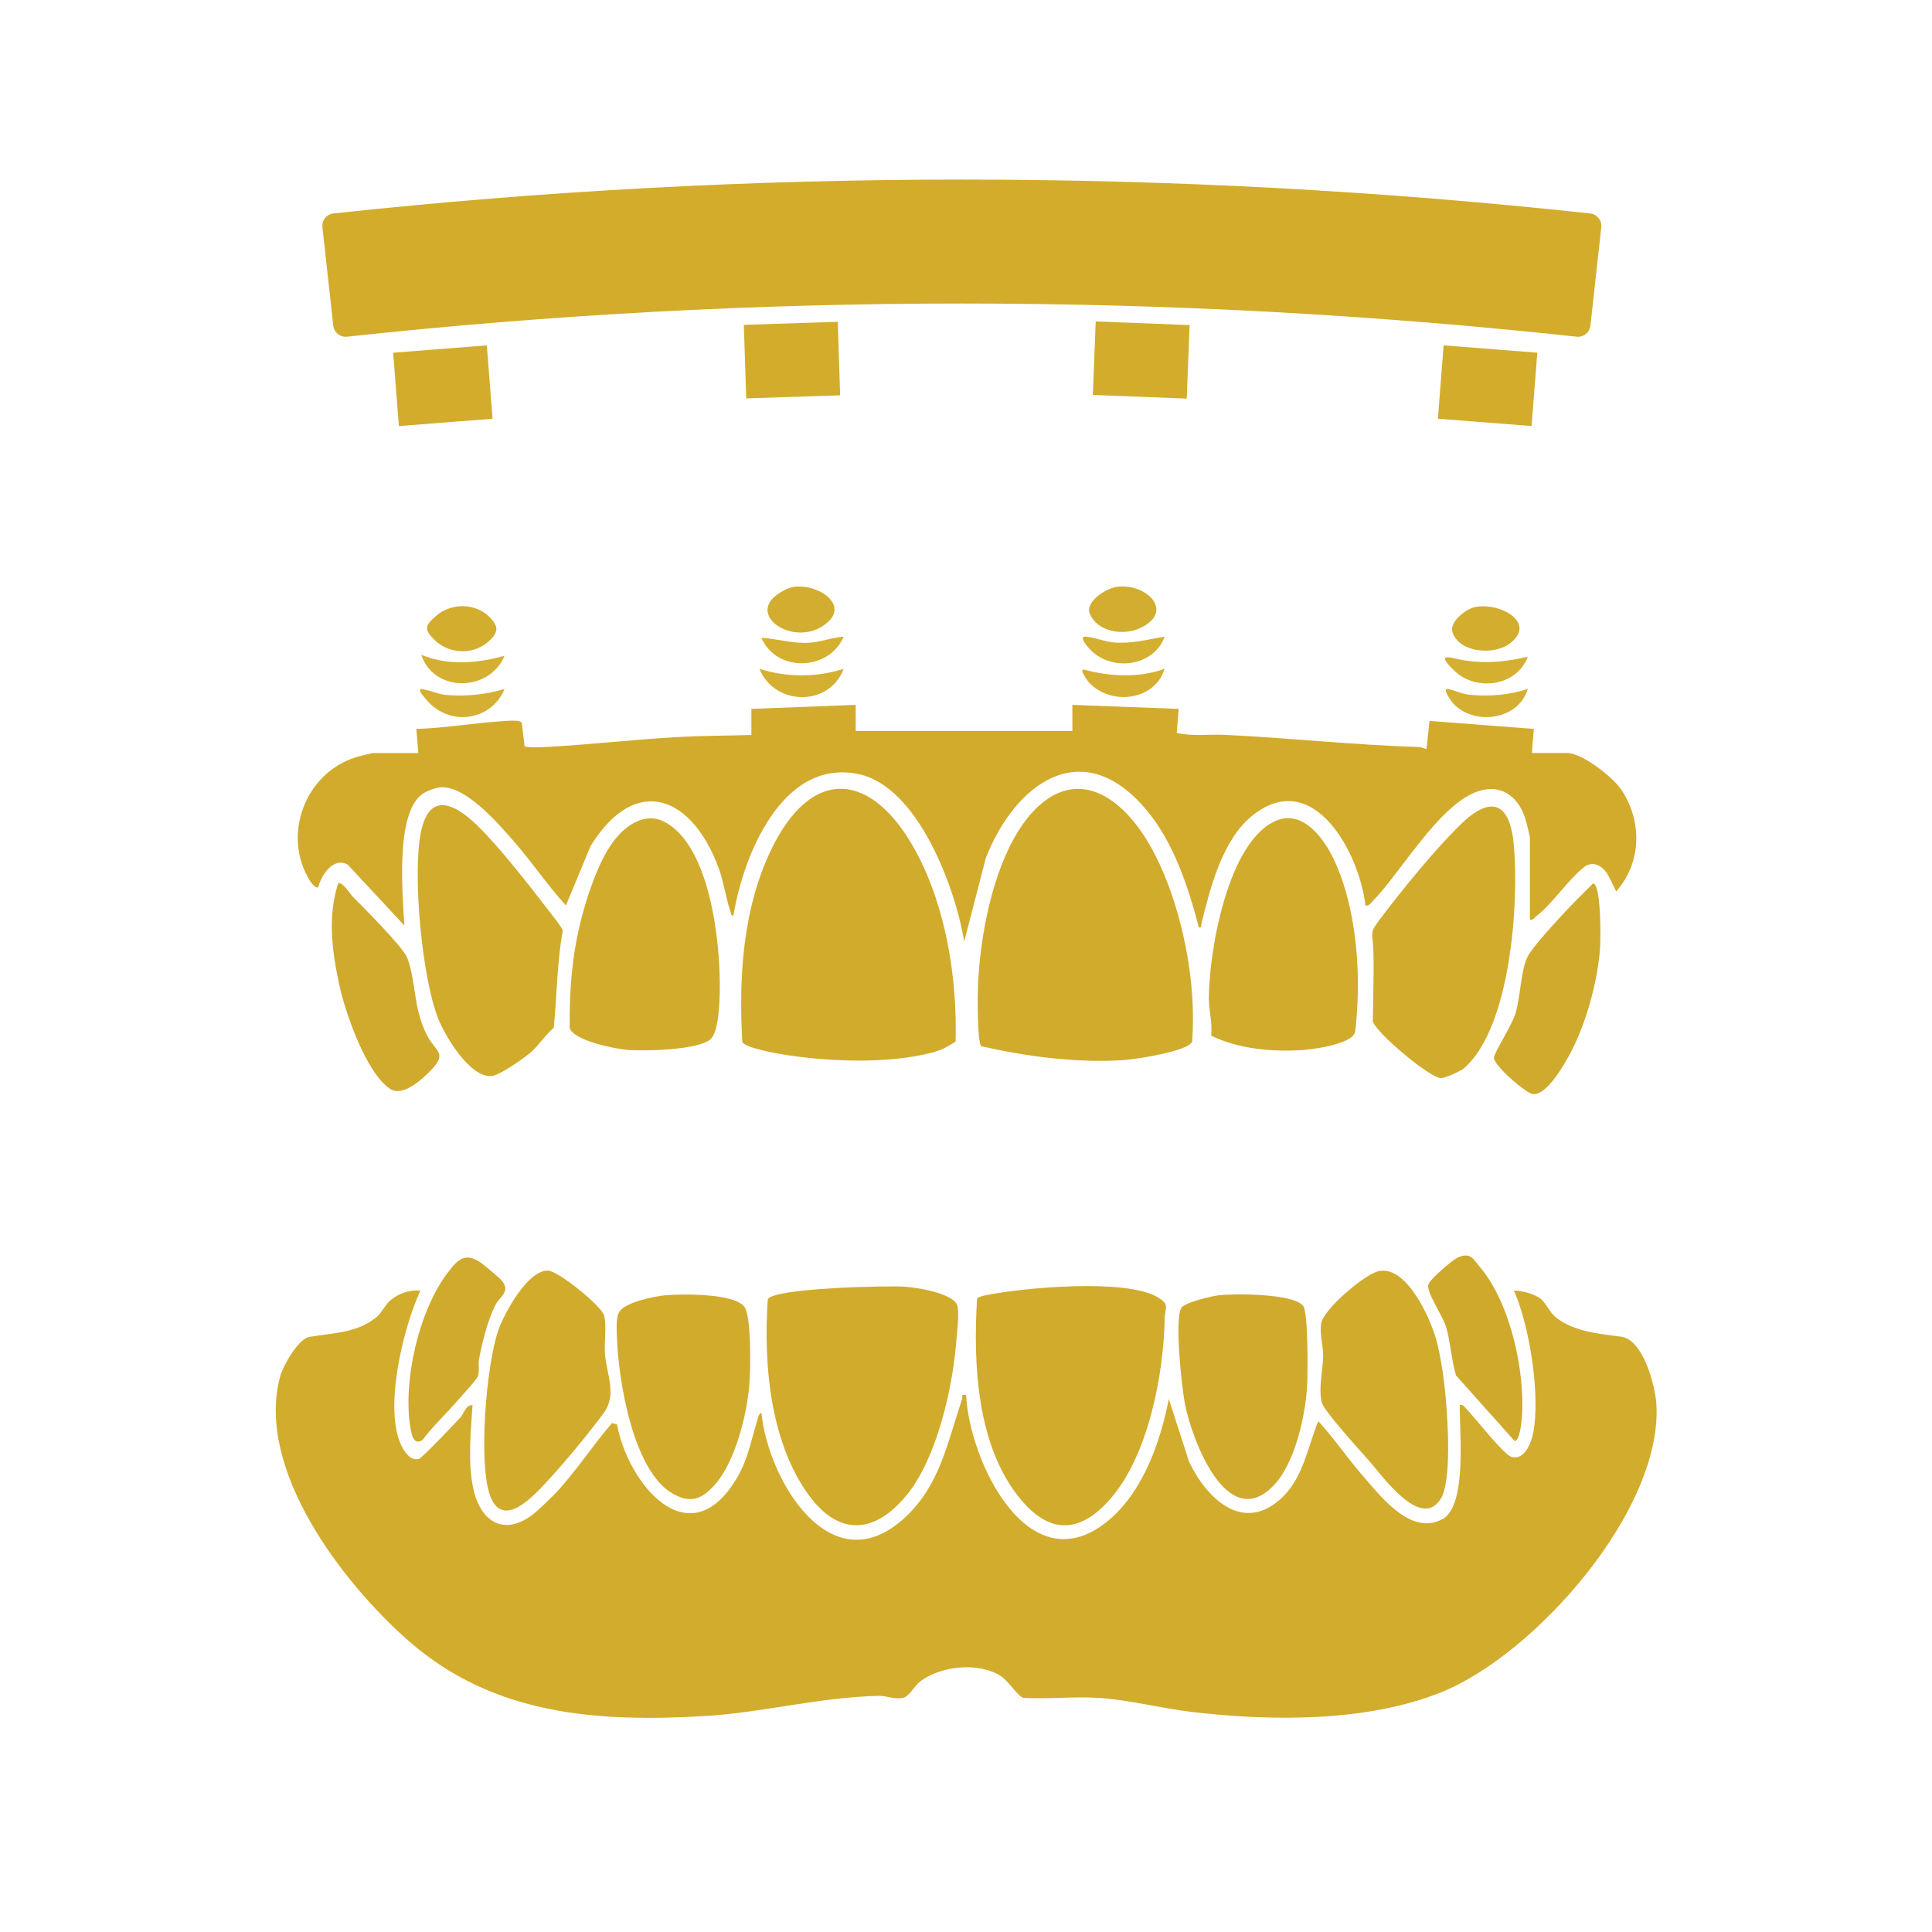 <?xml version="1.0" encoding="UTF-8"?>
<svg id="Layer_1" data-name="Layer 1" xmlns="http://www.w3.org/2000/svg" viewBox="0 0 500 500">
  <defs>
    <style>
      .cls-1, .cls-2 {
        fill: #d3ac2b;
      }

      .cls-3 {
        fill: #d2ad2f;
      }

      .cls-4 {
        fill: #d0aa2c;
      }

      .cls-5 {
        fill: #d2ad2e;
      }

      .cls-6 {
        fill: #d0ab2c;
      }

      .cls-7 {
        fill: #d1ab2c;
      }

      .cls-8 {
        fill: #cfaa2c;
      }

      .cls-9 {
        fill: #d2ac2c;
      }

      .cls-10 {
        fill: #d5af31;
      }

      .cls-11 {
        fill: #cfa92c;
      }

      .cls-12 {
        fill: #d2ad30;
      }

      .cls-13 {
        fill: #d2ab2c;
      }

      .cls-2 {
        stroke: #d3ac2b;
        stroke-miterlimit: 10;
        stroke-width: 2px;
      }

      .cls-14 {
        fill: #d5af32;
      }

      .cls-15 {
        fill: #d5af30;
      }
    </style>
  </defs>
  <path class="cls-9" d="M108.79,334.04c-4.41,9.39-9.67,30.97-4.78,40.34.82,1.57,2.34,3.76,4.41,3.19.78-.21,9.37-9.25,10.73-10.72.94-1.01,1.35-3.3,3.14-3.22-.45,6.83-1.24,14.65.15,21.4,1.71,8.33,7.52,12.7,15.17,7.15,1.31-.95,4.96-4.47,6.18-5.76,5.13-5.43,9.67-12.44,14.6-18.13l1.3.36c2.79,15.24,18.51,34.54,30.85,14.15,3.05-5.05,3.67-9.5,5.36-14.89.2-.63.39-2.2,1.17-2.2,1.65,17.01,17.72,44.61,36.88,27.26,9.34-8.46,11.2-19.64,15-30.72.27-.8-.47-1.49,1.09-1.22.78,17.2,16.44,49.89,37.14,32.2,8.73-7.46,13.16-20.19,15.31-31.16l5.26,16.28c4.62,9.61,14.13,18.71,24.09,9.18,5.47-5.23,6.6-13.06,9.33-19.74,4.07,4.42,7.47,9.5,11.42,14.02,4.76,5.44,12.47,15.75,20.71,11.35,6.5-3.47,4.37-23.22,4.48-29.53.86-.2,1.05.28,1.55.79,2.07,2.13,9.86,12.05,11.81,12.62,3.35.98,5.1-3.48,5.63-6.11,1.94-9.64-.9-27.83-4.96-36.9,1.94-.13,5.38.92,6.88,2.06,1.32,1,2.45,3.68,4.05,4.92,4.84,3.74,11.2,4.15,16.87,4.94s8.77,12.7,9.06,17.42c1.68,27.43-31.45,64.86-55.71,74.6-19.3,7.75-44.05,7.49-64.48,5.08-7.74-.91-16.12-3.08-23.9-3.62-6.41-.44-13.25.33-19.71-.02-1.31-.26-3.91-4.37-5.81-5.61-5.72-3.74-15.74-2.72-21.05,1.47-1.38,1.09-2.76,3.83-4.31,4.14-2.27.45-4.24-.56-6.19-.52-15.39.31-30.21,4.36-45.18,5.23-28.05,1.63-54.74-.29-76.61-19.48-17.01-14.93-39.75-44.46-33.19-68.51.74-2.7,4.66-9.62,7.52-10.13,5.93-1.06,12.28-.89,17.49-5.21,1.06-.88,2.27-3.18,3.31-4.11,2.13-1.9,5.13-2.96,7.99-2.65Z"/>
  <path class="cls-13" d="M82.31,229.68c-1.12.11-2.27-1.98-2.7-2.76-6.61-12.19.21-27.87,13.6-31.26.58-.15,3.13-.78,3.38-.78h11.68l-.52-6.23c7.88-.25,15.75-1.68,23.6-2.1.91-.05,3.18-.23,3.69.51l.71,6.04c.62.43,3.96.3,4.99.25,11.57-.59,23.19-1.97,34.77-2.61,6.28-.35,12.66-.34,18.95-.52v-6.76s27-1.04,27-1.04v6.75s56.07,0,56.07,0v-6.75s27.52,1.04,27.52,1.04l-.51,6.22c4.19.95,8.48.3,12.73.51,16.56.8,33.23,2.63,49.83,3.13.71.02,1.39.37,2.07.53l.79-7.28,27,2.07-.52,6.23h9.09c4,0,12.03,6.34,14.2,9.69,5.34,8.25,5.08,18.78-1.47,26.14-.06-.24-1.91-3.94-2.15-4.34-1.3-2.12-3.33-3.51-5.75-2.27-4.63,3.53-8.36,9.65-12.86,13.1-.52.4-.65,1-1.56.78v-21.03c0-.7-1-4.51-1.31-5.44-1.97-5.76-6.64-8.87-12.7-6.5-9.85,3.85-19.31,20.68-26.74,28.3-.54.56-.91,1.22-1.82,1.03-1.5-13.4-13.39-35.89-29.18-23.32-7.83,6.24-10.95,18.67-13.23,27.91-.13.53.07,1.28-.68,1.12-2.8-10.63-6.55-22.14-13.76-30.64-16.55-19.49-33.85-6.56-41.38,12.63l-5.61,21.65c-2.24-13.81-11.96-40.27-27.49-43.38-19.7-3.96-29.7,21.23-32.23,36.63-.7.15-.58-.54-.76-1.04-1.22-3.43-1.68-7.41-2.99-11.04-6.74-18.59-21.37-25.02-33.2-5.92l-6.4,15.4c-4.8-5.28-8.83-11.27-13.5-16.62-4.02-4.6-12.22-14.13-18.65-13.97-1.34.03-3.86.94-5,1.75-7.09,5.05-5.09,26.19-4.66,34.03l-14.65-15.75c-3.81-2.08-6.82,2.76-7.67,5.89Z"/>
  <path class="cls-12" d="M205.23,151.92c6.43-1.09,15.67,5.01,7.58,10.17s-20.06-3.25-10.84-8.76c1.02-.61,2.06-1.21,3.26-1.41Z"/>
  <path class="cls-3" d="M288.82,151.92c7.57-1.27,15.69,6.37,6.04,10.71-4.26,1.92-10.81.89-12.79-3.72-1.36-3.16,4.05-6.54,6.75-7Z"/>
  <path class="cls-5" d="M126.77,159.77c2.39,2.43,2.18,4.01-.36,6.27-3.99,3.54-10.26,3.26-14-.47-2.78-2.77-2.4-3.74.53-6.25,3.93-3.37,10.15-3.3,13.84.45Z"/>
  <path class="cls-5" d="M381.76,157.11c6.34-1.31,16.18,4.05,8.93,9.45-4.15,3.1-12.95,2.35-14.76-2.85-.96-2.75,3.4-6.1,5.82-6.6Z"/>
  <path class="cls-14" d="M395.39,178.28c-2.32,8-13.65,9.64-19.21,3.89-.45-.46-3.28-4.34-1.33-3.86s3.56,1.32,5.75,1.52c4.94.45,10.1.02,14.79-1.55Z"/>
  <path class="cls-14" d="M218.34,173.09c-3.69,9.88-17.91,9.65-21.8,0,6.98,2.25,14.81,2.26,21.8,0Z"/>
  <path class="cls-14" d="M130.59,178.28c-3.18,7.83-13.09,9.73-19.22,3.91-.57-.54-2.35-2.57-2.57-3.14-.44-1.14.53-.66,1.09-.57,1.74.29,3.54,1.17,5.4,1.35,5.08.49,10.46-.05,15.31-1.55Z"/>
  <path class="cls-14" d="M301.41,173.08c-2.51,8.22-13.79,9.61-19.48,3.65-.38-.4-2.95-3.85-1.28-3.41,6.73,1.78,14.11,2.18,20.76-.25Z"/>
  <path class="cls-15" d="M395.39,169.97c-2.84,7.62-13.31,9.08-18.97,3.65-5.54-5.3-.53-3.16,2.69-2.69,5.97.86,10.43.34,16.28-.96Z"/>
  <path class="cls-15" d="M301.42,164.78c-2.84,7.62-13.31,9.08-18.97,3.65-.58-.55-3.54-3.78-1.54-3.67,2.17.12,4.95,1.3,7.34,1.5,4.71.39,8.62-.76,13.17-1.49Z"/>
  <path class="cls-10" d="M109.04,169.46c6.89,2.85,14.5,2.25,21.54.24-3.89,9.44-18.35,9.62-21.54-.24Z"/>
  <path class="cls-15" d="M218.34,164.78c-3.82,8.92-17.44,9.33-21.29.26,4.14.3,7.99,1.52,12.23,1.31,3.03-.15,6.05-1.38,9.06-1.57Z"/>
  <path class="cls-7" d="M291.77,210.77c8.83,9.29,13.88,25.93,15.82,38.44,1.04,6.7,1.41,13.54.94,20.31-.83,2.57-14.84,4.64-17.73,4.83-11.97.79-25.24-.9-36.84-3.6-1.09-.8-.95-13.7-.85-15.92.58-12.72,3.67-29.02,10.5-39.86,7.35-11.67,17.79-15.11,28.16-4.21Z"/>
  <path class="cls-7" d="M247.31,269.56c-2.14,1.4-3.71,2.22-6.21,2.88-11.6,3.03-27.76,2.31-39.56.27-1.79-.31-8.73-1.64-9.43-3.03-.95-16.55.1-34.19,7.26-49.35,10.66-22.56,26.56-20.64,37.75.19,7.76,14.44,10.63,32.78,10.19,49.05Z"/>
  <path class="cls-7" d="M160.37,215.84c2.88-2.99,7.06-5.23,11.07-3.39,13.01,5.96,15.47,34.65,14.73,47.1-.15,2.52-.51,8-2.43,9.52-3.37,2.68-16.77,2.99-21.21,2.65-3.24-.24-14.02-2.35-15.11-5.68-.06-10.74.74-20.35,3.67-30.66,1.75-6.15,4.8-14.9,9.28-19.54Z"/>
  <path class="cls-7" d="M313.45,268.02c.37-3.07-.6-6.72-.6-9.52-.01-12.02,4.88-41.17,17.66-46.2,6.59-2.59,11.82,4.34,14.38,9.49,5.45,10.94,7.05,26.15,6.4,38.29-.07,1.37-.39,6.33-.64,7.15-.91,3-10.83,4.35-13.64,4.53-7.75.5-16.58-.28-23.56-3.74Z"/>
  <path class="cls-7" d="M378.03,213.35c7.64-7.45,12.69-6,13.73,5.17,1.4,15.01-.76,47.22-12.76,57.84-.95.84-5.01,2.71-6.15,2.64-2.99-.19-16.68-11.64-17.57-14.7.07-5.89.31-11.86.16-17.77-.15-6.02-1.42-4.59,2.59-9.83,5.55-7.26,13.52-17.04,20-23.35Z"/>
  <path class="cls-7" d="M123.66,213.77c5.78,5.66,13.28,15.32,18.34,21.9.7.91,3.58,4.48,3.65,5.18-1.53,8.26-1.48,16.77-2.35,25.17-2.17,1.78-3.8,4.45-5.85,6.24-1.8,1.57-8.18,6.09-10.28,6.23-5.61.37-11.9-10.26-13.73-14.79-4.21-10.42-6.71-37.26-4.54-48.17s8.82-7.56,14.75-1.76Z"/>
  <path class="cls-8" d="M404.94,236.1c2.36-2.55,4.87-4.99,7.33-7.45,2.13,0,1.97,14.35,1.84,16.37-.53,8.48-3.39,18.97-7.2,26.55-1.53,3.04-6.42,11.95-10.19,11.59-1.78-.17-10.34-7.59-10.09-9.48.19-1.42,4.62-8.38,5.5-11.17,1.38-4.37,1.41-10.86,3.05-14.6,1.11-2.54,7.53-9.41,9.75-11.8Z"/>
  <path class="cls-8" d="M91.32,232.09c2.67,2.68,13.03,13.06,14.07,15.79,2.29,6,1.52,12.9,5.03,19.9,2.19,4.37,5.43,4.58,1.31,8.97-2.34,2.49-7.41,7.19-10.7,5.09-6.28-4.01-11.76-20.04-13.28-27.21-1.82-8.6-3-17.43-.24-25.98.98-.72,3.25,2.89,3.81,3.45Z"/>
  <path class="cls-7" d="M234.75,386.79c-8.3,10.26-17.72,10.97-25.65-.14-9.89-13.86-11.54-33.99-10.39-50.44,1.77-2.89,31.07-3.53,35.5-3.22,3.02.21,12.19,1.65,13.47,4.71.71,1.7-.06,7.82-.25,10.11-1.01,11.89-5.06,29.58-12.67,38.99Z"/>
  <path class="cls-7" d="M264.34,388.26c-11.53-13.67-12.52-34.99-11.48-52.16.31-.47,1.62-.77,2.22-.89,9.77-1.98,36.12-4.38,44.45.47,3.35,1.95,1.94,2.84,1.9,5.38-.25,14.48-4.18,35.18-13.75,46.47-7.59,8.95-15.51,10-23.33.73Z"/>
  <path class="cls-7" d="M172.03,335.23c4.16-.4,18.04-.57,20.61,2.97,1.87,2.57,1.58,16.23,1.3,19.98-.58,7.77-3.66,20.05-8.84,25.95-3.4,3.88-6.43,5.1-11.14,2.34-10.25-6.01-14.01-29.73-14.31-40.72-.05-1.85-.28-4.64.6-6.2,1.42-2.5,8.98-4.05,11.78-4.32Z"/>
  <path class="cls-6" d="M354.16,377.87c-2.16-2.45-11.34-12.53-12.01-14.73-1.05-3.4.24-8.82.29-12.23.03-2.45-.93-5.46-.54-8.33.5-3.68,11.31-12.87,14.94-13.62,7.16-1.49,13.25,12.02,14.83,17.65,1.21,4.33,2.03,10.18,2.44,14.69.54,5.89,1.68,22.13-1.32,26.71-5.22,7.97-15.13-6.18-18.62-10.14Z"/>
  <path class="cls-4" d="M315.32,335.22c4.13-.47,19.31-.5,21.92,2.72,1.36,1.67,1.22,17.6,1.04,20.76-.45,7.7-3.13,19.94-8.6,25.67-12.1,12.69-21.24-11.87-23.02-21.04-.85-4.36-2.67-21.55-.99-24.77.74-1.42,7.77-3.12,9.65-3.33Z"/>
  <path class="cls-7" d="M141.8,383.15c-3.42,3.68-11.25,12.53-14.73,4.52s-1.23-34.7,1.94-43.53c1.55-4.32,7.46-15.32,12.75-15.32,2.58,0,13.66,8.96,14.51,11.48s.04,7.15.29,10.09c.47,5.47,3.17,10.56-.31,15.28-4,5.42-9.87,12.54-14.45,17.48Z"/>
  <path class="cls-8" d="M118.95,361.86c-3.1,3.67-6.73,6.99-9.65,10.86-2.24,1.35-2.76-1.34-3.07-3.16-2.05-12.04,2.15-30.36,9.61-40.15,2.74-3.6,4.57-5.39,8.7-2.56.71.49,4.92,4.05,5.32,4.55,2.33,2.89-.5,4.11-1.61,6.26-2.01,3.89-3.41,9.59-4.25,13.92-.29,1.49.11,3.11-.25,4.42-.27.95-3.83,4.73-4.78,5.86Z"/>
  <path class="cls-11" d="M383.16,328.11c7.76,9.27,11.63,27.01,10.68,38.89-.11,1.33-.52,5.69-1.83,5.97l-15.18-16.99c-1.22-3.94-1.42-8.58-2.56-12.49-.86-2.94-5.17-9.06-4.62-11.02.39-1.39,6.13-6.32,7.58-7,3.3-1.54,4.03.37,5.93,2.64Z"/>
  <path class="cls-1" d="M411.5,55.24c-108.07-11.69-217.1-11.69-325.17,0-1.8.19-3.09,1.8-2.89,3.58.94,8.48,1.87,16.96,2.81,25.44.2,1.78,1.78,3.07,3.54,2.88,105.78-11.45,212.49-11.45,318.27,0,1.76.19,3.34-1.1,3.54-2.88.94-8.48,1.87-16.96,2.81-25.44.2-1.78-1.1-3.39-2.89-3.58Z"/>
  <g>
    <rect class="cls-2" x="103.45" y="91.31" width="22.32" height="17.04" transform="translate(-7.43 9.23) rotate(-4.47)"/>
    <rect class="cls-2" x="193.81" y="84.67" width="22.32" height="17.04" transform="translate(-2.92 6.7) rotate(-1.86)"/>
    <rect class="cls-2" x="284.18" y="84.67" width="22.32" height="17.04" transform="translate(3.84 -11.39) rotate(2.22)"/>
    <rect class="cls-2" x="373.82" y="91.31" width="22.32" height="17.04" transform="translate(761.02 229.35) rotate(-175.53)"/>
  </g>
</svg>
